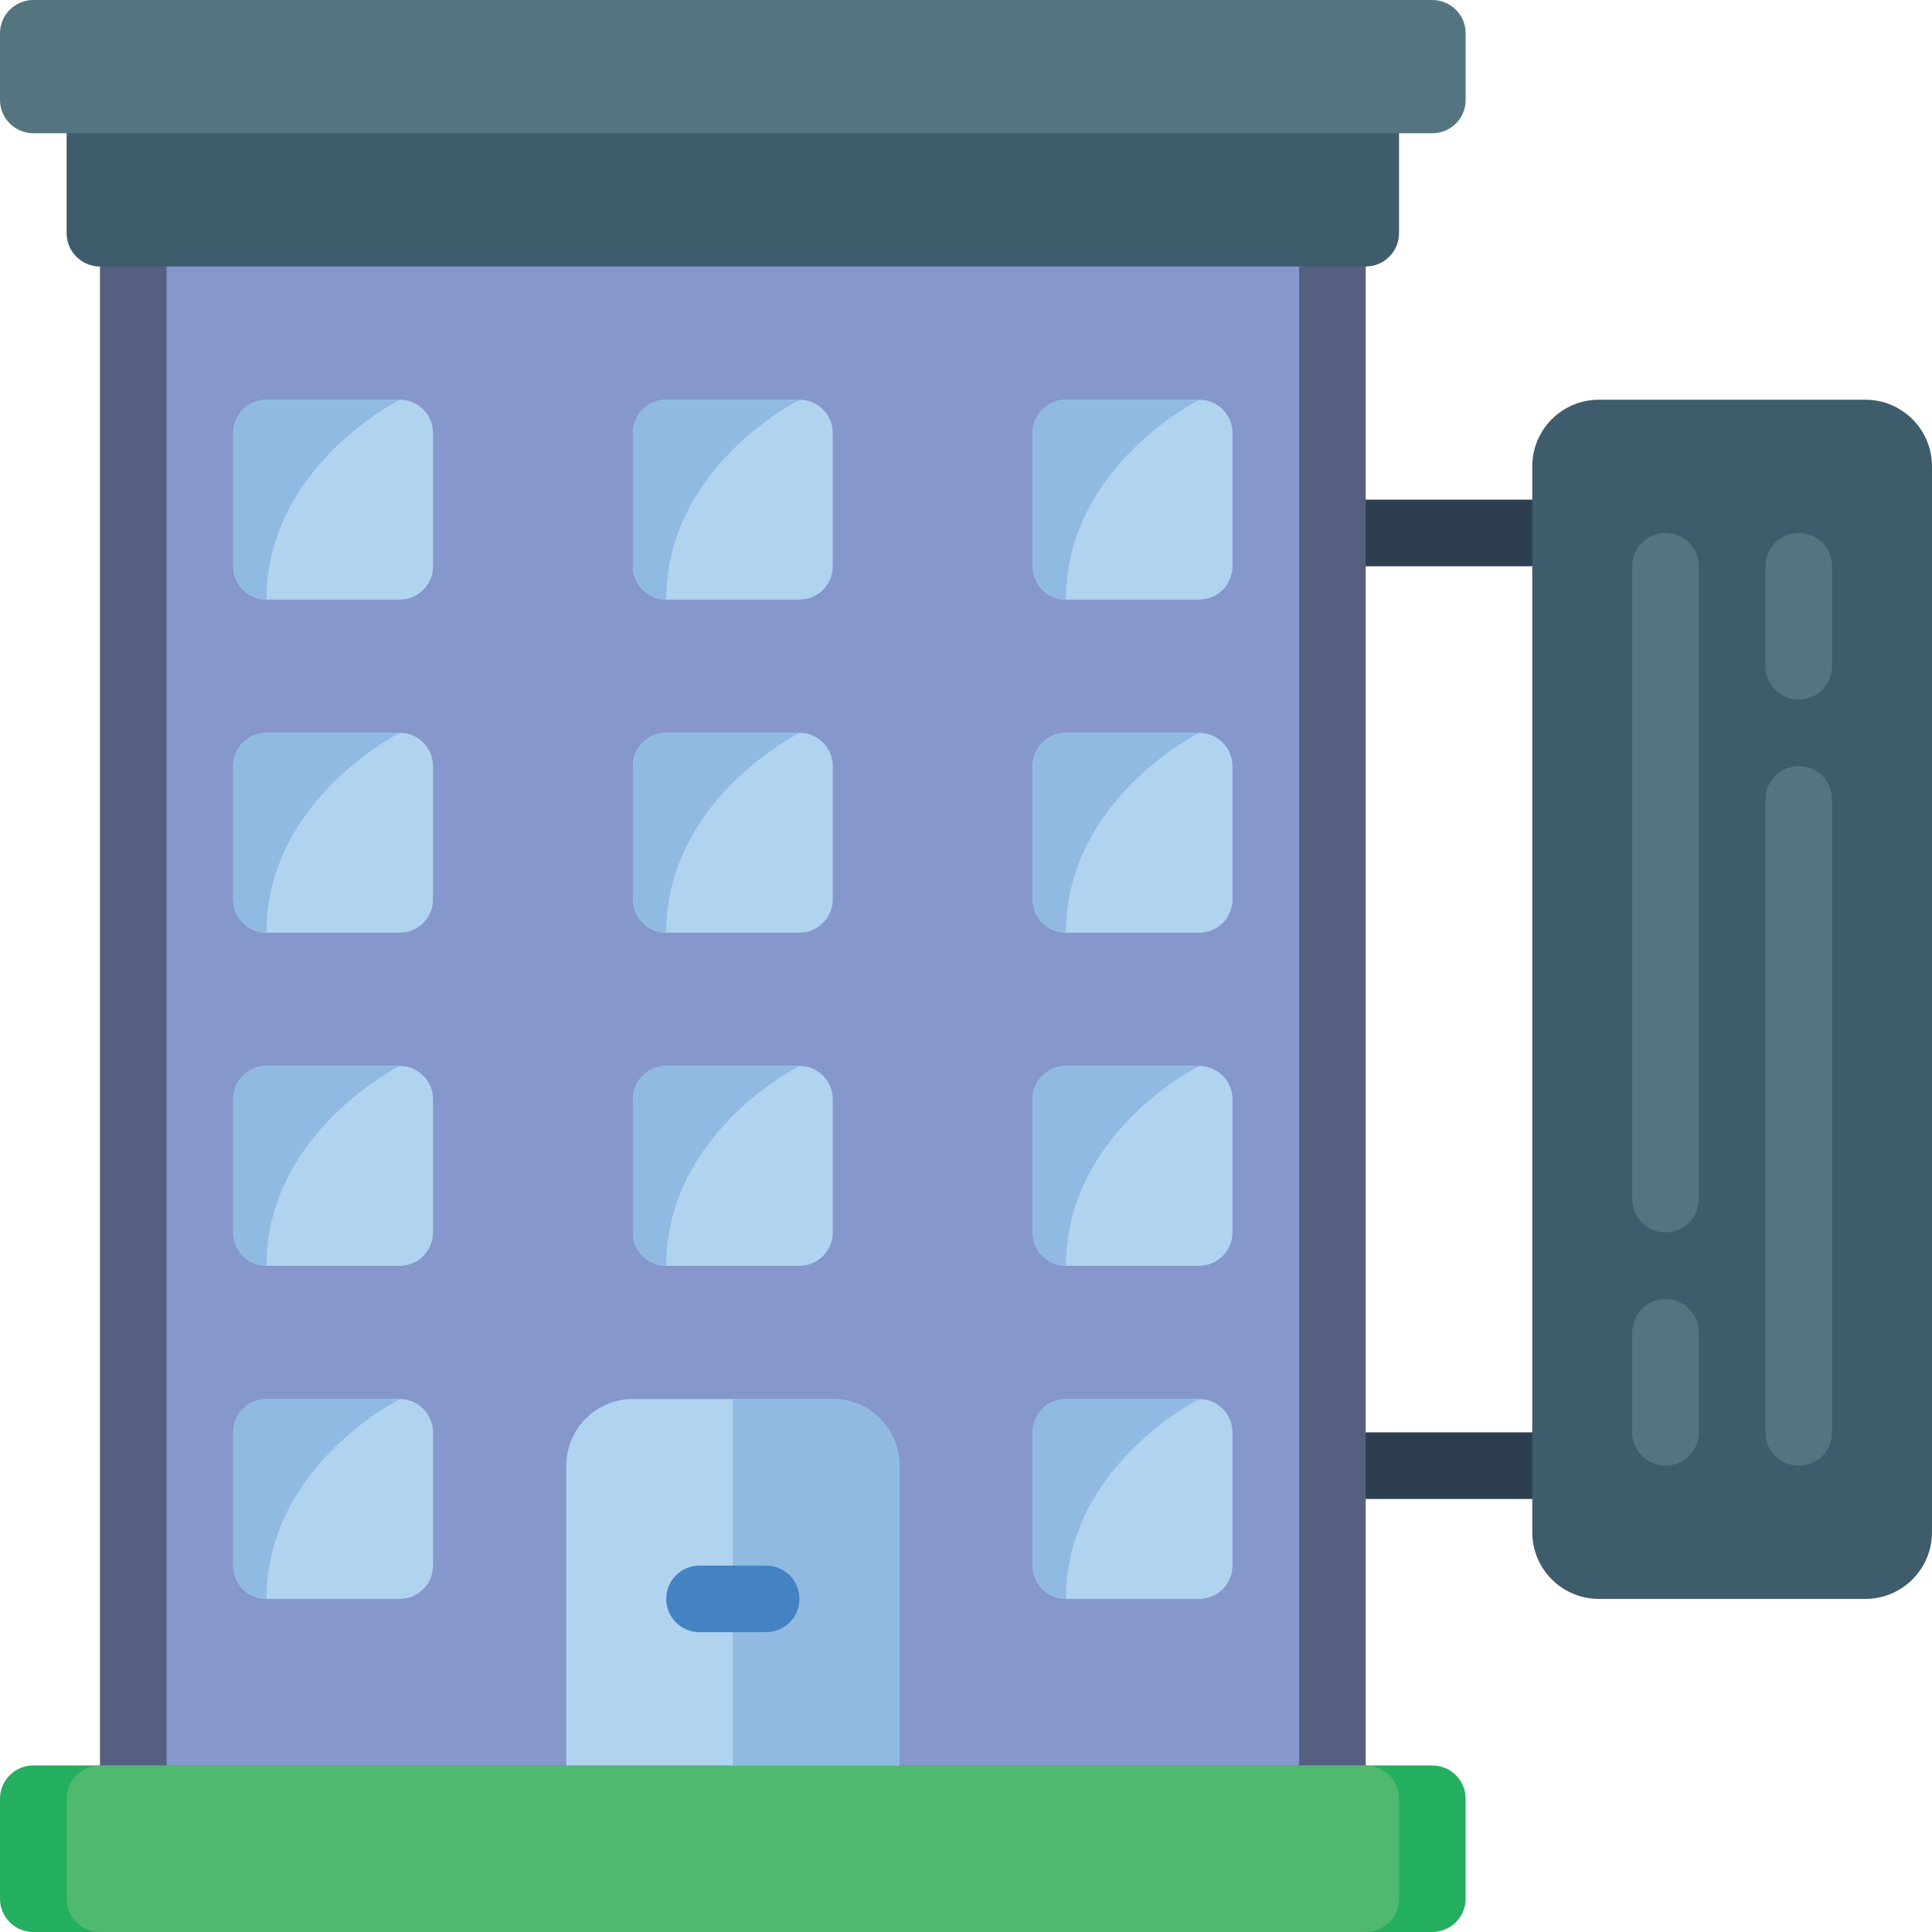 <?xml version="1.0" encoding="utf-8"?>
<!-- Generator: Adobe Illustrator 15.0.0, SVG Export Plug-In . SVG Version: 6.00 Build 0)  -->
<!DOCTYPE svg PUBLIC "-//W3C//DTD SVG 1.1//EN" "http://www.w3.org/Graphics/SVG/1.1/DTD/svg11.dtd">
<svg version="1.1" id="Calque_1" xmlns="http://www.w3.org/2000/svg" xmlns:xlink="http://www.w3.org/1999/xlink" x="0px" y="0px"
	 width="512px" height="512px" viewBox="0 0 512 512" enable-background="new 0 0 512 512" xml:space="preserve">
<path fill="#2C3E50" d="M423.723,150.07h-79.445c-4.875,0-8.828-3.953-8.828-8.828s3.953-8.828,8.828-8.828h79.445
	c4.875,0,8.828,3.953,8.828,8.828S428.598,150.07,423.723,150.07z"/>
<path fill="#2C3E50" d="M423.723,397.242h-79.445c-4.875,0-8.828-3.953-8.828-8.828s3.953-8.828,8.828-8.828h79.445
	c4.875,0,8.828,3.953,8.828,8.828S428.598,397.242,423.723,397.242z"/>
<path fill="#556080" d="M26.484,52.965H361.93v432.551H26.484V52.965z"/>
<path fill="#8697CB" d="M44.137,52.965h300.141v432.551H44.137V52.965z"/>
<path fill="#24AE5F" d="M8.828,467.863h370.758c4.875,0,8.828,3.949,8.828,8.828v26.48c0,4.875-3.953,8.828-8.828,8.828H8.828
	C3.953,512,0,508.047,0,503.172v-26.48C0,471.813,3.953,467.863,8.828,467.863z"/>
<path fill="#4FBA6F" d="M26.484,467.863H361.93c4.875,0,8.828,3.949,8.828,8.828v26.48c0,4.875-3.953,8.828-8.828,8.828H26.484
	c-4.879,0-8.828-3.953-8.828-8.828v-26.48C17.656,471.813,21.605,467.863,26.484,467.863z"/>
<path fill="#3F5C6C" d="M17.656,17.656h353.102v44.137c0,4.875-3.953,8.828-8.828,8.828H26.484c-4.879,0-8.828-3.953-8.828-8.828
	V17.656z"/>
<g>
	<path fill="#B0D3F0" d="M167.723,370.758h52.969c9.75,0,17.652,7.906,17.652,17.656v79.449H150.07v-79.449
		C150.07,378.664,157.973,370.758,167.723,370.758z"/>
	<path fill="#B0D3F0" d="M70.621,370.758h35.309c4.875,0,8.828,3.953,8.828,8.828v35.313c0,4.875-3.953,8.824-8.828,8.824H70.621
		c-4.875,0-8.828-3.949-8.828-8.824v-35.313C61.793,374.711,65.746,370.758,70.621,370.758z"/>
	<path fill="#B0D3F0" d="M282.484,370.758h35.309c4.875,0,8.828,3.953,8.828,8.828v35.313c0,4.875-3.953,8.824-8.828,8.824h-35.309
		c-4.879,0-8.828-3.949-8.828-8.824v-35.313C273.656,374.711,277.605,370.758,282.484,370.758z"/>
	<path fill="#B0D3F0" d="M70.621,282.484h35.309c4.875,0,8.828,3.949,8.828,8.824v35.313c0,4.875-3.953,8.828-8.828,8.828H70.621
		c-4.875,0-8.828-3.953-8.828-8.828v-35.313C61.793,286.434,65.746,282.484,70.621,282.484z"/>
	<path fill="#B0D3F0" d="M176.551,282.484h35.313c4.875,0,8.828,3.949,8.828,8.824v35.313c0,4.875-3.953,8.828-8.828,8.828h-35.313
		c-4.875,0-8.828-3.953-8.828-8.828v-35.313C167.723,286.434,171.676,282.484,176.551,282.484z"/>
	<path fill="#B0D3F0" d="M282.484,282.484h35.309c4.875,0,8.828,3.949,8.828,8.824v35.313c0,4.875-3.953,8.828-8.828,8.828h-35.309
		c-4.879,0-8.828-3.953-8.828-8.828v-35.313C273.656,286.434,277.605,282.484,282.484,282.484z"/>
	<path fill="#B0D3F0" d="M70.621,194.207h35.309c4.875,0,8.828,3.953,8.828,8.828v35.309c0,4.875-3.953,8.828-8.828,8.828H70.621
		c-4.875,0-8.828-3.953-8.828-8.828v-35.309C61.793,198.16,65.746,194.207,70.621,194.207z"/>
	<path fill="#B0D3F0" d="M176.551,194.207h35.313c4.875,0,8.828,3.953,8.828,8.828v35.309c0,4.875-3.953,8.828-8.828,8.828h-35.313
		c-4.875,0-8.828-3.953-8.828-8.828v-35.309C167.723,198.16,171.676,194.207,176.551,194.207z"/>
	<path fill="#B0D3F0" d="M282.484,194.207h35.309c4.875,0,8.828,3.953,8.828,8.828v35.309c0,4.875-3.953,8.828-8.828,8.828h-35.309
		c-4.879,0-8.828-3.953-8.828-8.828v-35.309C273.656,198.16,277.605,194.207,282.484,194.207z"/>
	<path fill="#B0D3F0" d="M70.621,105.93h35.309c4.875,0,8.828,3.953,8.828,8.828v35.313c0,4.875-3.953,8.828-8.828,8.828H70.621
		c-4.875,0-8.828-3.953-8.828-8.828v-35.313C61.793,109.883,65.746,105.93,70.621,105.93z"/>
	<path fill="#B0D3F0" d="M176.551,105.93h35.313c4.875,0,8.828,3.953,8.828,8.828v35.313c0,4.875-3.953,8.828-8.828,8.828h-35.313
		c-4.875,0-8.828-3.953-8.828-8.828v-35.313C167.723,109.883,171.676,105.93,176.551,105.93z"/>
	<path fill="#B0D3F0" d="M282.484,105.93h35.309c4.875,0,8.828,3.953,8.828,8.828v35.313c0,4.875-3.953,8.828-8.828,8.828h-35.309
		c-4.879,0-8.828-3.953-8.828-8.828v-35.313C273.656,109.883,277.605,105.93,282.484,105.93z"/>
</g>
<path fill="#3F5C6C" d="M423.723,105.93h70.621c9.75,0,17.656,7.906,17.656,17.656V406.07c0,9.75-7.906,17.652-17.656,17.652
	h-70.621c-9.75,0-17.652-7.902-17.652-17.652V123.586C406.07,113.836,413.973,105.93,423.723,105.93z"/>
<path fill="#547580" d="M441.379,326.621c-4.875,0-8.828-3.953-8.828-8.828V150.07c0-4.875,3.953-8.828,8.828-8.828
	s8.828,3.953,8.828,8.828v167.723C450.207,322.668,446.254,326.621,441.379,326.621z"/>
<path fill="#547580" d="M441.379,388.414c-4.875,0-8.828-3.953-8.828-8.828v-26.484c0-4.875,3.953-8.824,8.828-8.824
	s8.828,3.949,8.828,8.824v26.484C450.207,384.461,446.254,388.414,441.379,388.414z"/>
<path fill="#547580" d="M476.691,388.414c-4.879,0-8.828-3.953-8.828-8.828V211.863c0-4.875,3.949-8.828,8.828-8.828
	c4.875,0,8.824,3.953,8.824,8.828v167.723C485.516,384.461,481.566,388.414,476.691,388.414z"/>
<path fill="#547580" d="M476.691,185.379c-4.879,0-8.828-3.953-8.828-8.828v-26.48c0-4.875,3.949-8.828,8.828-8.828
	c4.875,0,8.824,3.953,8.824,8.828v26.48C485.516,181.426,481.566,185.379,476.691,185.379z"/>
<path fill="#547580" d="M8.828,0h370.758c4.875,0,8.828,3.953,8.828,8.828v17.656c0,4.875-3.953,8.824-8.828,8.824H8.828
	C3.953,35.309,0,31.359,0,26.484V8.828C0,3.953,3.953,0,8.828,0z"/>
<path fill="#90BAE1" d="M238.344,388.414v79.449h-44.137v-97.105h26.484C230.43,370.789,238.316,378.676,238.344,388.414z"/>
<path fill="#4482C3" d="M203.035,432.551h-17.656c-4.875,0-8.828-3.953-8.828-8.828s3.953-8.824,8.828-8.824h17.656
	c4.875,0,8.828,3.949,8.828,8.824S207.91,432.551,203.035,432.551z"/>
<path fill="#90BAE1" d="M105.93,105.93l-0.086,0.09c-2.121,1.059-35.223,18.625-35.223,52.879c-4.871-0.016-8.813-3.961-8.828-8.828
	v-35.313c0.016-4.867,3.957-8.813,8.828-8.828H105.93z"/>
<path fill="#90BAE1" d="M105.93,194.207l-0.086,0.09c-2.121,1.059-35.223,18.625-35.223,52.875
	c-4.871-0.012-8.813-3.957-8.828-8.828v-35.309c0.016-4.871,3.957-8.813,8.828-8.828H105.93z"/>
<path fill="#90BAE1" d="M105.93,282.484l-0.086,0.086c-2.121,1.059-35.223,18.625-35.223,52.879
	c-4.871-0.016-8.813-3.961-8.828-8.828v-35.313c0.016-4.867,3.957-8.813,8.828-8.824H105.93z"/>
<path fill="#90BAE1" d="M211.863,105.93l-0.09,0.09c-2.117,1.059-35.223,18.625-35.223,52.879c-4.867-0.016-8.813-3.961-8.828-8.828
	v-35.313c0.016-4.867,3.961-8.813,8.828-8.828H211.863z"/>
<path fill="#90BAE1" d="M211.863,194.207l-0.09,0.09c-2.117,1.059-35.223,18.625-35.223,52.875
	c-4.867-0.012-8.813-3.957-8.828-8.828v-35.309c0.016-4.871,3.961-8.813,8.828-8.828H211.863z"/>
<path fill="#90BAE1" d="M211.863,282.484l-0.09,0.086c-2.117,1.059-35.223,18.625-35.223,52.879
	c-4.867-0.016-8.813-3.961-8.828-8.828v-35.313c0.016-4.867,3.961-8.813,8.828-8.824H211.863z"/>
<path fill="#90BAE1" d="M105.93,370.758l-0.086,0.09c-2.121,1.059-35.223,18.625-35.223,52.875
	c-4.871-0.012-8.813-3.957-8.828-8.824v-35.313c0.016-4.871,3.957-8.813,8.828-8.828H105.93z"/>
<path fill="#90BAE1" d="M317.793,105.93l-0.09,0.09c-2.117,1.059-35.219,18.625-35.219,52.879c-4.871-0.016-8.816-3.961-8.828-8.828
	v-35.313c0.012-4.867,3.957-8.813,8.828-8.828H317.793z"/>
<path fill="#90BAE1" d="M317.793,194.207l-0.09,0.09c-2.117,1.059-35.219,18.625-35.219,52.875
	c-4.871-0.012-8.816-3.957-8.828-8.828v-35.309c0.012-4.871,3.957-8.813,8.828-8.828H317.793z"/>
<path fill="#90BAE1" d="M317.793,282.484l-0.09,0.086c-2.117,1.059-35.219,18.625-35.219,52.879
	c-4.871-0.016-8.816-3.961-8.828-8.828v-35.313c0.012-4.867,3.957-8.813,8.828-8.824H317.793z"/>
<path fill="#90BAE1" d="M317.793,370.758l-0.09,0.09c-2.117,1.059-35.219,18.625-35.219,52.875
	c-4.871-0.012-8.816-3.957-8.828-8.824v-35.313c0.012-4.871,3.957-8.813,8.828-8.828H317.793z"/>
</svg>
